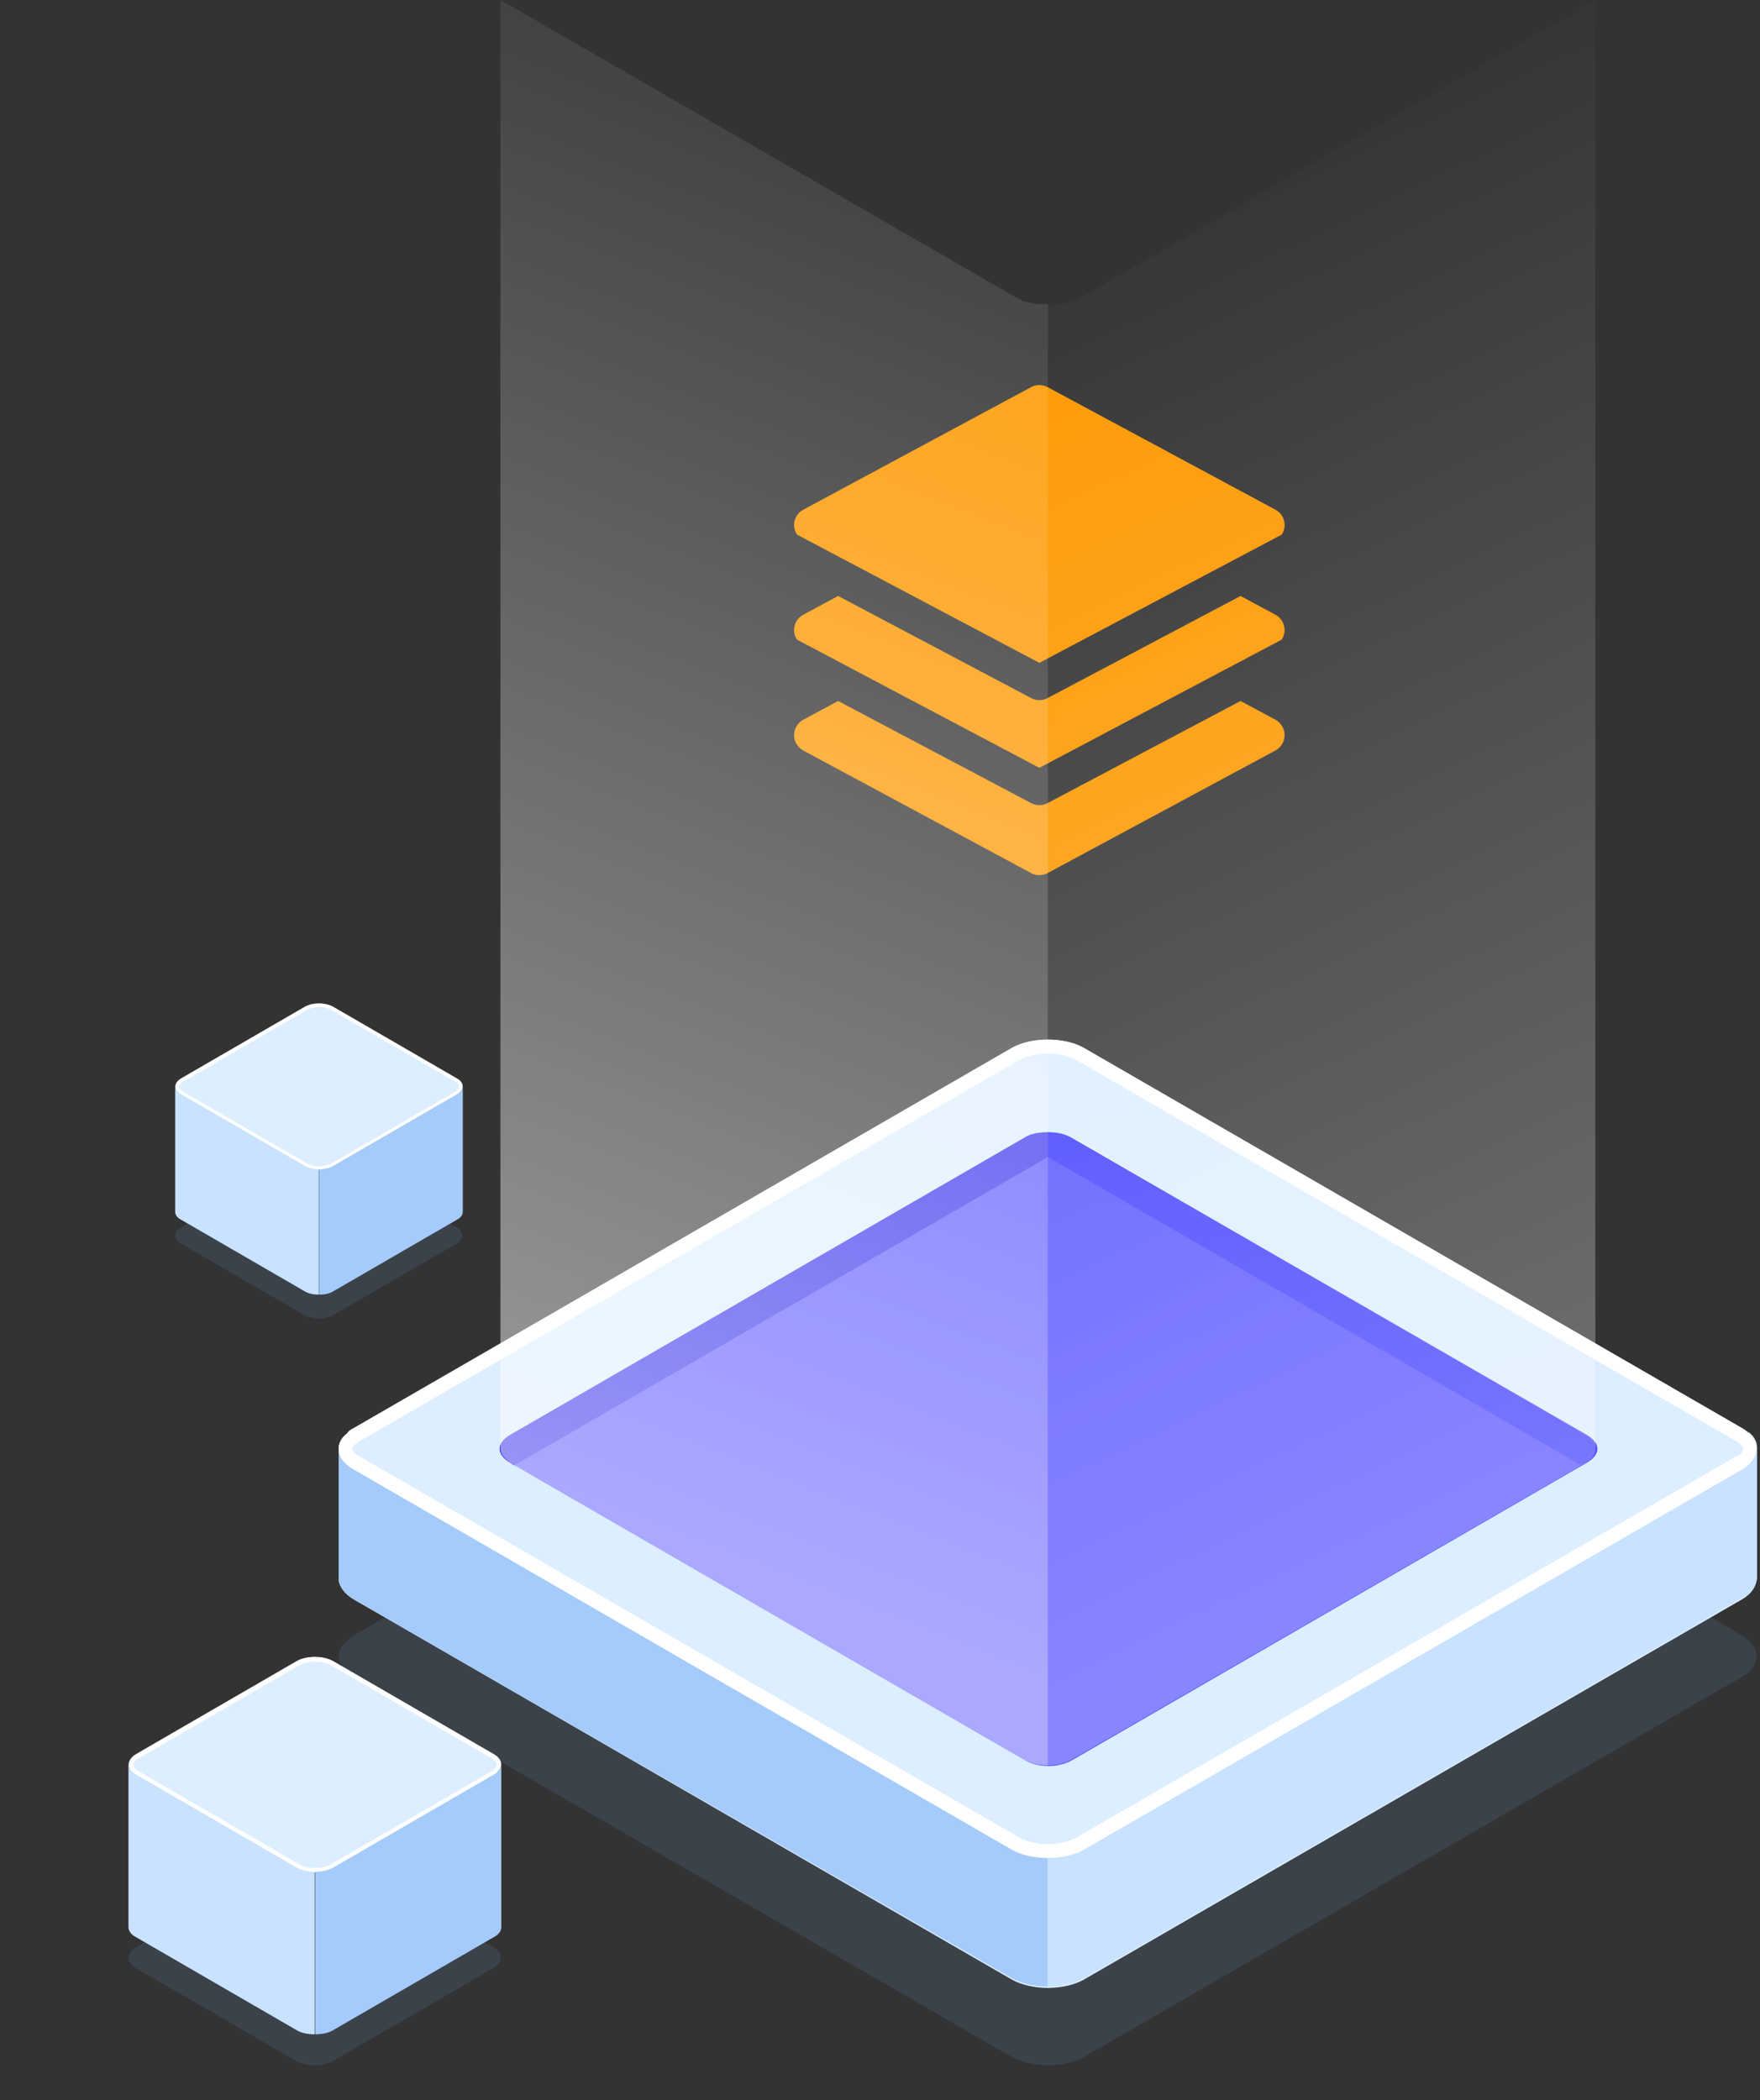 <svg width="424" height="506" viewBox="0 0 424 506" fill="none" xmlns="http://www.w3.org/2000/svg">
<rect x="0" y="0" width="424" height="506" fill="#333333" stroke="none"/>
<path opacity="0.15" d="M419.632 403.982L261.101 495.569C258.769 496.901 255.439 497.567 252.441 497.567C249.444 497.567 246.113 496.901 243.782 495.569L85.251 403.982C82.919 402.65 81.587 400.651 81.587 398.986C81.587 397.654 82.253 396.322 83.585 395.323C83.918 394.989 84.584 394.323 85.251 393.99L243.782 302.403C248.445 299.739 256.438 299.739 261.101 302.403L419.632 393.99C424.295 396.655 424.295 401.317 419.632 403.982Z" fill="#6B99D1"/>
<path d="M419.632 385.331L261.101 476.918C258.769 478.25 255.439 478.916 252.441 478.916C249.444 478.916 246.113 478.25 243.782 476.918L85.251 385.331C82.919 383.999 81.587 382.001 81.587 380.336C81.587 378.337 82.919 376.672 85.251 375.34L110.562 360.686L244.115 283.753C248.778 281.089 256.771 281.089 261.434 283.753L419.965 375.34C424.295 378.004 424.295 382.667 419.632 385.331Z" fill="#DCEEFF"/>
<path d="M252.441 442.615V478.583C249.444 478.583 246.113 477.917 243.782 476.585L85.251 385.331C82.919 383.999 81.587 382.001 81.587 380.336V349.03C81.587 347.697 82.253 346.365 83.585 345.366L110.562 361.019L252.441 442.615Z" fill="#A5CBFA"/>
<path d="M252.441 442.615V478.583C255.439 478.583 258.769 477.917 261.101 476.585L419.632 384.998C421.964 383.666 423.296 381.668 423.296 380.002V348.696C423.296 347.364 422.63 346.032 421.298 345.033L394.321 360.686L252.441 442.615Z" fill="#C8E2FF"/>
<path d="M419.632 354.025L261.101 445.612C258.769 446.944 255.439 447.61 252.441 447.61C249.444 447.61 246.113 446.944 243.782 445.612L85.251 354.025C82.919 352.693 81.587 351.028 81.587 349.029C81.587 347.697 82.253 346.365 83.585 345.366C83.918 345.033 84.584 344.367 85.251 344.034L243.782 252.447C248.445 249.783 256.438 249.783 261.101 252.447L419.632 344.034C424.295 346.698 424.295 351.361 419.632 354.025Z" fill="#DCEEFF"/>
<path d="M252.441 253.779C255.106 253.779 257.77 254.445 259.435 255.444L417.967 347.031C419.299 347.697 419.965 348.696 419.965 349.03C419.965 349.363 419.632 350.362 417.967 351.028L259.435 442.615C257.77 443.614 255.106 444.28 252.441 444.28C249.777 444.28 247.113 443.614 245.447 442.615L86.916 351.028C85.584 350.362 84.917 349.696 84.917 349.03C84.917 348.696 85.251 348.03 85.917 347.697C86.25 347.364 86.583 347.031 86.916 347.031L245.447 255.444C247.113 254.445 249.777 253.779 252.441 253.779ZM252.441 250.449C249.444 250.449 246.113 251.115 243.782 252.447L85.251 344.034C84.584 344.367 83.918 344.7 83.585 345.366C82.253 346.365 81.587 347.697 81.587 349.03C81.587 351.028 82.919 352.693 85.251 354.025L243.782 445.612C246.113 446.944 249.444 447.61 252.441 447.61C255.439 447.61 258.769 446.944 261.101 445.612L419.632 354.025C424.295 351.361 424.295 346.698 419.632 344.034L261.101 252.447C258.769 251.115 255.439 250.449 252.441 250.449Z" fill="white"/>
<path d="M246.78 274.095L122.886 345.699C119.555 347.697 119.555 350.362 122.886 352.36L246.78 423.964C250.111 425.963 255.106 425.963 258.437 423.964L382.331 352.36C385.662 350.362 385.662 347.697 382.331 345.699L258.104 274.095C255.106 272.43 249.777 272.43 246.78 274.095Z" fill="#5451FF"/>
<path d="M381.998 345.699L258.103 274.095C256.438 273.096 254.44 272.763 252.441 272.763V278.757L380.999 353.026L381.998 352.36C384.995 350.362 384.995 347.697 381.998 345.699Z" fill="#3E3AFF"/>
<path d="M252.442 272.763C250.444 272.763 248.112 273.096 246.78 274.095L122.886 345.699C119.555 347.697 119.555 350.362 122.886 352.36L123.885 353.026L252.442 278.757V272.763Z" fill="#2B27EC"/>
<path d="M307.62 148.309C307.501 148.23 307.378 148.156 307.251 148.089L298.865 143.577L252.362 168.178C251.127 168.832 249.648 168.832 248.412 168.178L201.91 143.577L193.524 148.089C191.486 149.17 190.71 151.697 191.792 153.733C191.859 153.86 191.933 153.983 192.013 154.102L250.387 184.983L308.762 154.102C310.047 152.187 309.536 149.594 307.62 148.309Z" fill="#FE9800"/>
<path d="M308.96 175.097C308.569 174.373 307.975 173.78 307.251 173.389L298.866 168.877L252.363 193.479C251.127 194.132 249.648 194.132 248.413 193.479L201.91 168.877L193.524 173.389C191.473 174.495 190.708 177.053 191.815 179.103C192.206 179.827 192.8 180.42 193.524 180.811L248.387 210.329C249.636 211.001 251.139 211.001 252.388 210.329L307.251 180.811C309.302 179.705 310.067 177.147 308.96 175.097Z" fill="#FE9800"/>
<path d="M307.623 123.01C307.503 122.93 307.381 122.856 307.254 122.789L252.391 93.271C251.142 92.599 249.639 92.599 248.39 93.271L193.527 122.789C191.489 123.87 190.713 126.397 191.795 128.434C191.862 128.56 191.936 128.683 192.016 128.802L250.39 159.683L308.765 128.802C310.05 126.888 309.539 124.294 307.623 123.01Z" fill="#FE9800"/>
<path opacity="0.3" d="M261.101 71.271C258.436 72.936 255.772 73.603 252.441 73.269V425.296C254.44 425.296 256.438 424.963 258.103 423.964L380.999 353.026C383.33 351.694 384.329 350.695 384.329 349.029V0L261.101 71.271Z" fill="url(#paint0_linear)"/>
<path opacity="0.5" d="M252.441 73.269C251.775 73.269 251.109 73.269 250.11 73.269C249.444 73.269 248.778 72.936 248.112 72.936C247.779 72.936 247.113 72.603 246.78 72.603C246.446 72.603 246.113 72.603 246.113 72.27C245.447 71.937 244.781 71.604 244.115 71.271L120.554 0V349.029C120.554 350.362 121.553 351.361 122.885 352.36L246.78 423.964C248.778 424.963 250.443 425.296 252.441 425.296V73.269Z" fill="url(#paint1_linear)"/>
<path opacity="0.15" d="M32.732 469.121L71.45 446.699C73.794 445.361 77.699 445.361 80.154 446.699L118.872 469.121C121.216 470.46 121.216 472.691 118.872 474.141L80.154 496.563C77.811 497.902 73.905 497.902 71.45 496.563L32.732 474.141C30.388 472.691 30.388 470.46 32.732 469.121Z" fill="#6B99D1"/>
<path d="M32.731 422.604L71.449 400.182C73.793 398.843 77.698 398.843 80.153 400.182L118.871 422.604C121.215 423.942 121.215 426.173 118.871 427.624L80.153 450.045C77.809 451.384 73.904 451.384 71.449 450.045L32.731 427.624C30.387 426.285 30.387 424.054 32.731 422.604Z" fill="#DCEEFF"/>
<path d="M75.912 400.293C74.462 400.293 73.123 400.628 72.119 401.186L33.4 423.608C32.619 424.054 32.172 424.612 32.172 425.169C32.172 425.727 32.619 426.285 33.4 426.731L72.119 449.153C73.123 449.711 74.462 450.045 75.912 450.045C77.363 450.045 78.702 449.711 79.706 449.153L118.425 426.731C119.206 426.285 119.652 425.727 119.652 425.169C119.652 424.612 119.206 424.054 118.425 423.608L79.706 401.186C78.702 400.628 77.251 400.293 75.912 400.293ZM75.912 399.178C77.475 399.178 79.037 399.512 80.264 400.182L118.983 422.604C121.326 423.942 121.326 426.173 118.983 427.624L80.264 450.045C79.037 450.715 77.475 451.049 75.912 451.049C74.35 451.049 72.788 450.715 71.561 450.045L32.842 427.624C30.499 426.285 30.499 424.054 32.842 422.604L71.561 400.182C72.788 399.512 74.35 399.178 75.912 399.178Z" fill="white"/>
<path d="M30.946 464.213C30.946 465.217 31.616 466.109 32.731 466.667L71.45 489.089C72.566 489.758 74.016 490.093 75.802 490.093V450.938C74.128 450.938 72.677 450.604 71.45 449.934L32.731 427.512C31.727 426.955 30.946 426.174 30.946 425.058V464.213Z" fill="#C8E2FF"/>
<path d="M120.77 464.213C120.77 465.217 120.1 466.109 118.984 466.667L80.266 489.089C79.15 489.758 77.699 490.093 75.914 490.093V450.938C77.588 450.938 79.038 450.604 80.266 449.934L118.984 427.512C119.988 426.955 120.77 426.174 120.77 425.058V464.213Z" fill="#A5CBFA"/>
<path opacity="0.15" d="M43.577 295.713L73.446 278.416C75.254 277.383 78.266 277.383 80.16 278.416L110.029 295.713C111.837 296.746 111.837 298.467 110.029 299.585L80.16 316.882C78.353 317.915 75.34 317.915 73.446 316.882L43.577 299.585C41.77 298.467 41.77 296.746 43.577 295.713Z" fill="#6B99D1"/>
<path d="M43.576 259.828L73.445 242.531C75.253 241.498 78.266 241.498 80.159 242.531L110.028 259.828C111.836 260.86 111.836 262.581 110.028 263.7L80.159 280.997C78.352 282.03 75.339 282.03 73.445 280.997L43.576 263.7C41.769 262.667 41.769 260.946 43.576 259.828Z" fill="#DCEEFF"/>
<path d="M76.888 242.617C75.769 242.617 74.736 242.875 73.962 243.305L44.093 260.602C43.49 260.946 43.146 261.377 43.146 261.807C43.146 262.237 43.49 262.667 44.093 263.012L73.962 280.309C74.736 280.739 75.769 280.997 76.888 280.997C78.007 280.997 79.04 280.739 79.815 280.309L109.684 263.012C110.286 262.667 110.63 262.237 110.63 261.807C110.63 261.377 110.286 260.946 109.684 260.602L79.815 243.305C79.04 242.875 77.921 242.617 76.888 242.617ZM76.888 241.756C78.093 241.756 79.298 242.014 80.245 242.531L110.114 259.828C111.922 260.86 111.922 262.581 110.114 263.7L80.245 280.997C79.298 281.513 78.093 281.772 76.888 281.772C75.683 281.772 74.478 281.513 73.531 280.997L43.662 263.7C41.855 262.667 41.855 260.946 43.662 259.828L73.531 242.531C74.478 242.014 75.683 241.756 76.888 241.756Z" fill="white"/>
<path d="M42.2 291.926C42.2 292.701 42.716 293.389 43.577 293.82L73.446 311.117C74.306 311.633 75.425 311.891 76.803 311.891V281.686C75.512 281.686 74.393 281.428 73.446 280.911L43.577 263.614C42.802 263.184 42.2 262.582 42.2 261.721V291.926Z" fill="#C8E2FF"/>
<path d="M111.492 291.926C111.492 292.701 110.976 293.389 110.115 293.82L80.246 311.117C79.385 311.633 78.266 311.891 76.889 311.891V281.686C78.18 281.686 79.299 281.428 80.246 280.911L110.115 263.614C110.89 263.184 111.492 262.582 111.492 261.721V291.926Z" fill="#A5CBFA"/>
<defs>
<linearGradient id="paint0_linear" x1="394.375" y1="346.487" x2="251.447" y2="48.289" gradientUnits="userSpaceOnUse">
<stop stop-color="white"/>
<stop offset="1" stop-color="white" stop-opacity="0"/>
</linearGradient>
<linearGradient id="paint1_linear" x1="110.674" y1="347.362" x2="251.438" y2="-11.658" gradientUnits="userSpaceOnUse">
<stop stop-color="white"/>
<stop offset="1" stop-color="white" stop-opacity="0"/>
</linearGradient>
</defs>
</svg>
